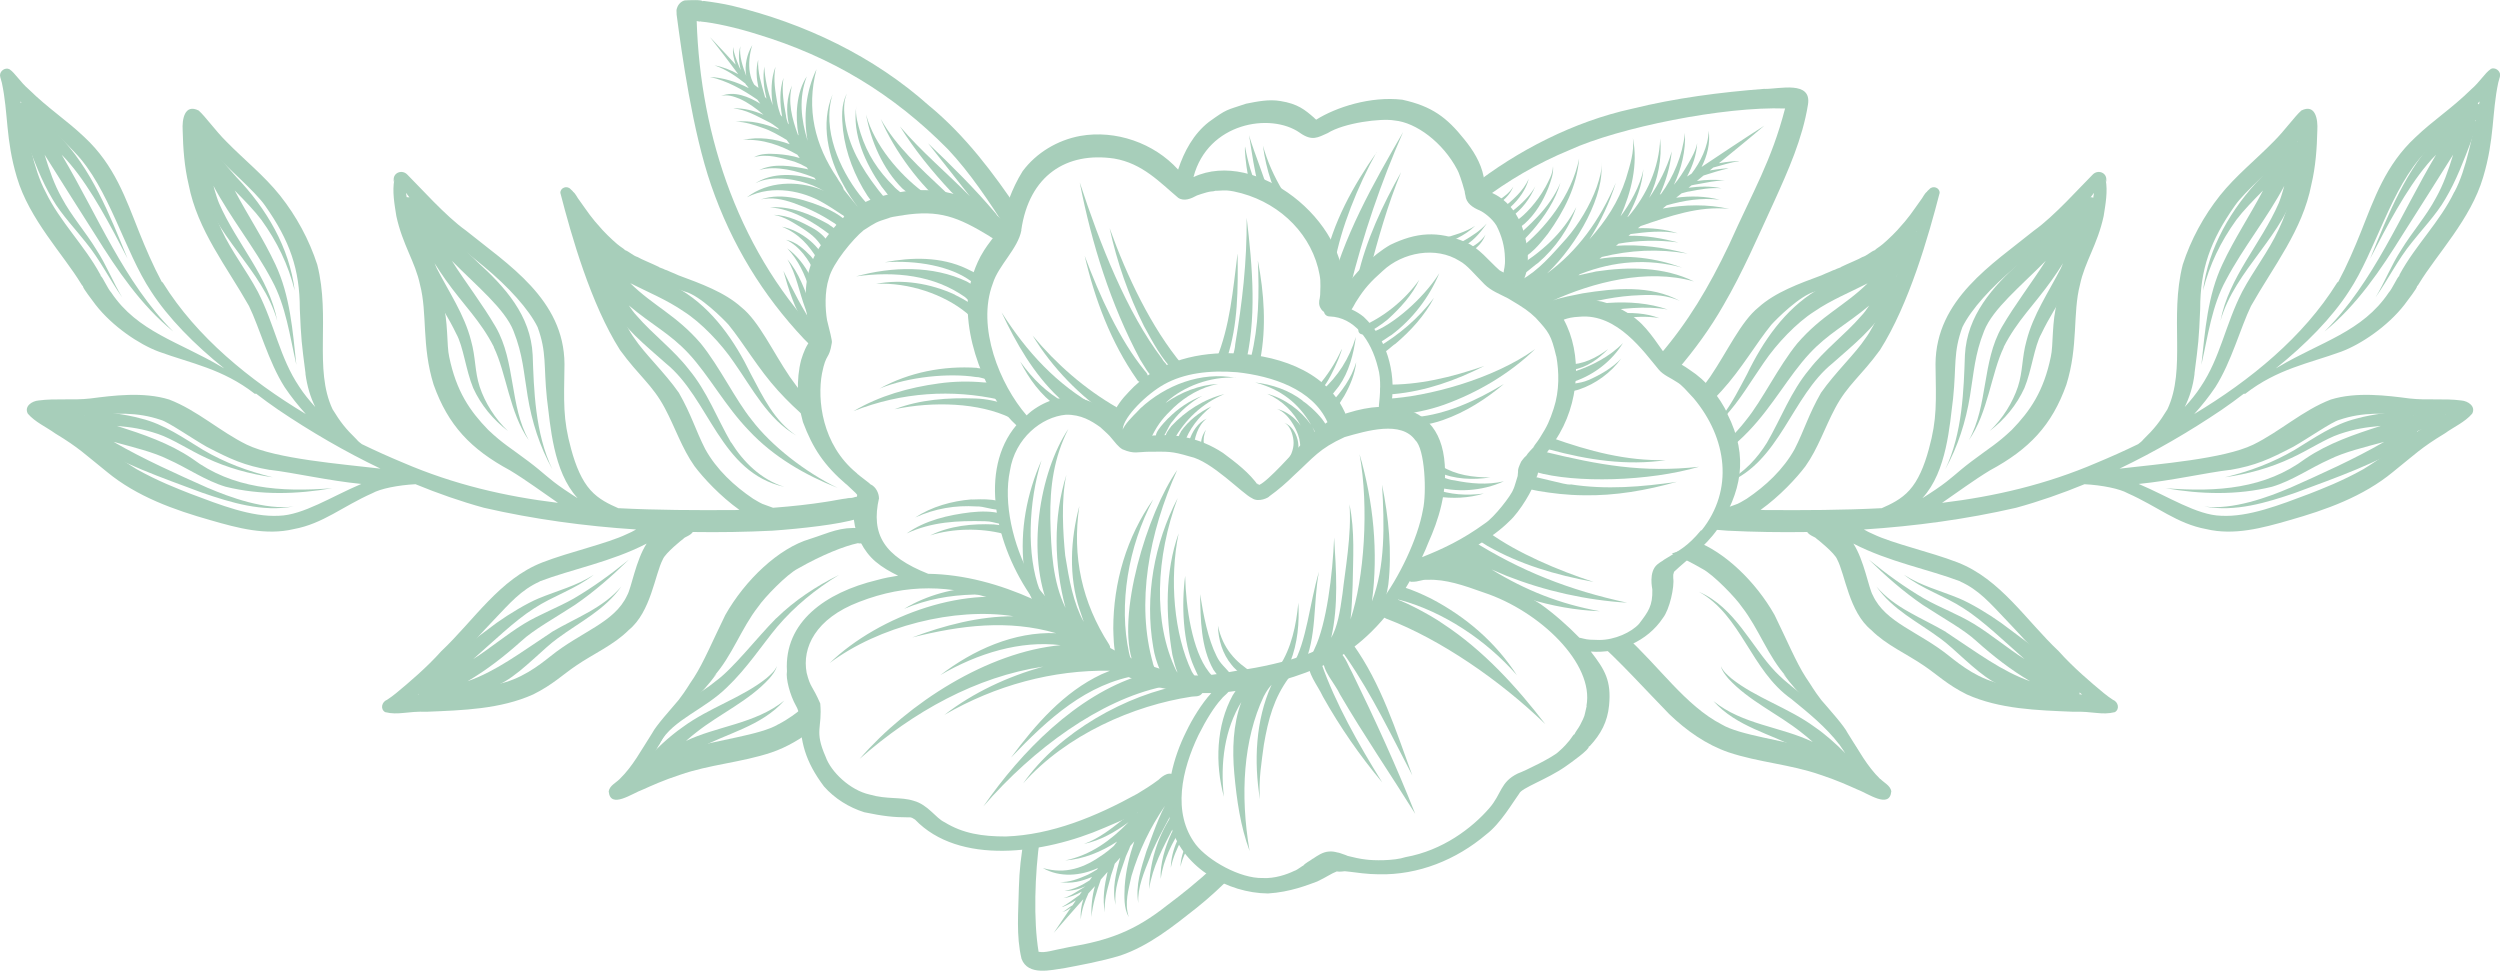 <?xml version="1.0" encoding="UTF-8"?>
<svg id="Layer_2" data-name="Layer 2" xmlns="http://www.w3.org/2000/svg" viewBox="0 0 187.78 72.9">
  <defs>
    <style>
      .cls-1 {
        fill: #A7CEBA;
        stroke-width: 0px;
      }
    </style>
  </defs>
  <g id="OBJECTS">
    <g>
      <g>
        <g>
          <path class="cls-1" d="M129.77,31.09c-.63-1.32-1.61-2.5-2.84-3.3-.94-.69-1.59-.76-1.74-1.02-.39-.49-1.33-2.04-2.23-2.75-.44-.41-1.58-1.1-2.65-1.37-.83-.17-1.7-.07-2.12-.05-.79.09-.49-.02-1.16.12-.15.05-.28.09-.4.14-.31-.34-.66-.64-1.05-.89-.3-.25-.77-.53-1.25-.79.09-.09.17-.2.2-.35,0,.02,0,.02-.02.03.02-.05.04-.11.07-.19.1-.3.14-.61.17-.92.05-.84-.1-1.69-.35-2.49-.29-1.02-1.1-2.19-2.23-2.72-.2-.11-.42-.17-.64-.23,0-.22-.02-.54-.09-1.04-.21-1.06-.79-1.99-1.46-2.81-1.31-1.64-2.42-2.48-4.65-2.97-2.38-.28-4.97.56-6.47,1.5-.04-.04-.1-.08-.15-.13.04.03.06.04.01,0-.71-.62-1.24-1.06-2.54-1.27-.86-.15-1.74.03-2.59.2-1.51.51-1.39.36-2.79,1.37-1.15.9-1.86,2.21-2.31,3.58-1.81-2-4.69-3-7.35-2.53-1.7.31-3.3,1.26-4.33,2.65-.87,1.39-1.24,2.74-1.55,3.64-.1-.09-.15-.13-.08-.05-.98-1.01-2.93-1.91-4.8-2.12-1.59-.17-3.25.09-4.76.59-1.73.59-2.93,1.97-3.92,3.44-.94,1.28-1.27,2.89-1.17,4.46.02,1.02.39,2.08.39,2.7-.09.12-.14.18,0,0h0c-.37.42-.57.96-.74,1.5-.4,1.53-.29,3.17.13,4.68.74,1.97,1.58,3.25,3.3,4.72-.29-.3.54.51.65.6.04.05.08.09.12.14,0,.02,0,.03,0,.04,0,.02,0,.02-.01.04,0,0,0-.02.02-.03,0,0,0,0,0,0-.25.57-.32,1.23-.25,1.85.14,1.18.71,2.34,1.62,3.12.52.44,1.1.77,1.7,1.06-.53.08-1.06.18-1.59.33-3.86.93-6.99,3.15-6.76,6.85-.1.55.23,1.8.67,2.58.04.07.07.14.11.21,0,.02,0,.03.02.06.1.29.03.09.18.52.04,1.91.36,3.36,1.8,5.28.8.91,1.88,1.58,3.03,1.94,1.43.3,2.24.38,3.19.38.1,0,.19,0,.26,0,.05.01.09.02.14.04.08.04.15.08.22.13,3.29,3.43,9.62,2.62,14.24.61,1.67-.7,3.38-1.43,4.79-2.59-.05.89.01,1.78.25,2.65.94,2.97,4.2,4.85,7.23,4.88,1.67-.1,3.02-.65,3.7-.9.74-.35,1.03-.59,1.48-.76.04.03.31.03.57-.01.01,0,.01,0,.03,0,.12.02.24.03.37.04.4.05,1.35.19,2.17.19,2.97.07,5.83-1.09,8.08-3,1.08-.82,1.99-2.41,2.47-3.06.17-.43,2.1-1.07,3.48-2.04.42-.29,1.83-1.3,1.74-1.49.03-.02.06-.02.08-.04.83-.89,1.33-1.82,1.45-3.05.18-1.86-.31-2.68-1.37-4.05,2.08.16,4.25-.76,5.42-2.53.5-.64.87-2.34.77-2.99,0-.1,0-.13,0-.15,0,0,0,0,0,.01,0-.05,0-.08,0-.11.02-.07.04-.15.06-.22,0,0,.01-.01.02-.02,1-.95,2.31-1.83,3.28-3.23,1.69-2.69,2.38-5.3.7-8.62ZM116.9,26.77c.2,1.13.25,2.55-.2,3.92-.3.9-.46,1.29-1.04,2.2-.1.2-.77,1-.34.56-.18.19-.61.63-.67.77-.12.1-.22.21-.31.34-.03.04-.06.07-.08.11-.13.29-.31.61-.21.94-.03-.29-.03-.1-.05.08,0,.02,0,.03,0,.05-.02.02-.24.87-.34,1.03-.14.43-1.43,2.1-2.12,2.54-1.71,1.24-3.19,1.93-4.73,2.54.17-.36.34-.72.48-1.1.72-1.61,1.5-3.84,1.18-6.35-.34-2.62-1.98-3.71-4-3.85.05-.1.08-.21.06-.35.32-2.28-.4-4.81-2.1-6.4-.28-.23-.58-.41-.91-.56.16-.22.26-.48.42-.7.53-.84.99-1.37,1.93-2.2,1.49-1.39,3.98-1.86,5.76-.74.57.3,1.11.99,1.87,1.75.5.5,1.16.74,1.77,1.06,1.27.75,1.55.96,2.08,1.46,1,1.09,1.16,1.29,1.54,2.89ZM94.54,36.51c-.68-.99-1.71-1.77-2.68-2.49-.88-.58-1.86-.99-2.89-1.19-1.15-.24-2.33-.14-3.48-.01-.28,0-.39.07-.65,0-.13-.07-.3-.31-.51-.58.07-.95,1.83-2.66,3.11-3.37,1.49-.83,3.36-1.08,5.49-.91,2.6.29,5.66,1.25,6.78,3.75-.55.34-1.16.82-1.84,1.53-.68.69-2.61,2.89-3.28,3.18,0,0,0,0-.01,0-.04-.02-.08-.05-.11-.07,0,0,0,0,0,0-.14-.14.05.14.08.19ZM84.34,33.76c.86.36,1.08.18,1.99.17,1.43,0,1.62-.06,3.04.36,1.64.33,3.97,2.82,4.67,3.13.5.35,1.28-.06,1.3-.14.66-.47,1.28-1.01,1.86-1.58,1.48-1.35,1.87-1.99,3.8-2.87,1.68-.48,4.26-1.25,5.31.24.72.65.86,3.94.57,5.22-.38,2.18-1.82,5.16-3.23,6.99-1.02,1.31-2.57,2.5-4.74,3.54-1.23.64-3.81,1.22-5.16,1.43-2.16.29-3.21.78-5.64.27-4.05-1.08-8.03-3.25-10.69-7.15-1.33-2.43-2.07-5.58-1.56-8.02.38-2.43,2.37-4.04,4.21-4.2,1.13-.02,1.91.46,2.58.94.06.06.59.53.7.66.45.52.62.8.98,1.01ZM97.64,9.98c.93.65,1.35.34,2.08.02,1.24-.78,4.03-1.13,5.03-.95,1.61.15,3.63,1.64,4.71,3.7.1.16.35.86.55,1.61,0,.02,0,.02.01.03,0,.02,0,.02,0,.04.01.09.03.18.05.25.05.58.56.92,1.08,1.13.31.14.92.59,1.25,1.13.4.78.62,1.56.64,2.45.03.67-.09.83-.1,1.08-.15-.07-.26-.14-.31-.17-.83-.73-1.52-1.68-2.56-2.12-2.09-.87-3.71-.72-5.64.21-1.3.74-2.75,2.18-3.54,3.42.38-5.21-6.58-10.69-11.24-8.51,0,0,0-.01,0-.02,1.07-4.06,5.77-4.85,7.98-3.31ZM76.71,17.28c.59-4.09,3.38-5.9,6.98-5.37,2.13.36,3.45,1.81,4.81,2.95.44.29.97.06,1.39-.17-.18.06.71-.27,1.09-.31.01,0,.02,0,.03,0,.19,0,.29-.08.38-.05.78-.05.82-.03,1.29.05,3.12.64,5.57,2.87,6.32,5.73.2.84.2.97.16,2.04,0,.03-.01.09-.03.24-.07.26-.08.54.07.77.06.11.15.21.25.27.04.19.19.34.44.34,1.79.06,3.09,1.71,3.61,3.84.27.87.15,2.12.07,2.88,0,.03.02.05.03.07-.76.04-1.55.2-2.32.44-.07.02-.15.05-.23.07-.02-.06-.04-.12-.07-.17-1.5-3.2-5.35-4.32-8.64-4.37-2.78-.04-5.6.78-7.53,2.88-.52.53-1.01,1.16-1.27,1.87-1.41-1.44-3.72-2.14-6.05-.41-.14.1-.25.22-.38.33-2-2.31-3.78-6.62-2.54-9.9.42-1.37,1.89-2.61,2.15-4.01ZM66.02,37.41c0-.3-.19-.84-.65-1.04-.05-.08-.36-.28-.61-.49-.19-.13-.35-.32-.57-.4.12.06.34.22.15.05-2.61-2.14-2.96-5.51-2.6-7.47.32-1.62.53-.99.74-2.31.05-.12-.19-1.02-.36-1.71-.13-.78-.2-2.1.14-3.14.29-1.14,1.83-2.97,2.6-3.6.94-.6.94-.62,1.87-.91.24-.14,1.62-.27,1.06-.22,2.78-.43,4.14.12,6.57,1.59-.02,0-.04-.02-.05-.02.02.01.03.02.05.03.07.05.14.09.21.12-.26.36-.54.68-.92,1.37-.56,1.06-.89,2.24-.97,3.44-.04,2.11.53,4.2,1.43,6.09.59,1.13,1.28,2.3,2.23,3.15-2.81,3.34-1.64,9,1.26,13.07-2.49-1.12-5.18-1.87-7.88-1.91-3.29-1.31-4.33-2.93-3.69-5.7ZM87.99,58.13c-.48-.14-1.05.55-1.01.47-.49.37-1.02.7-1.55,1.02-3.12,1.72-6.44,3.09-9.88,3.21-1.77,0-3.22-.22-4.6-1.07-.67-.31-1.23-1.31-2.32-1.61-.97-.31-2.01-.09-3.31-.47-1.46-.32-2.91-1.7-3.31-2.85-.87-1.98-.23-2.12-.4-3.99-.61-1.4-.73-1.15-1.02-2.3-.36-1.89.66-4.08,3.94-5.33,3.61-1.4,6.84-1.28,10.45-.1,1.58.47,2.63,1.17,4.27,1.89.14.14.28.28.42.41,3.04,3.01,7.11,4.77,11.31,4.65-.73.8-1.43,1.95-1.88,2.89-.5,1-.89,2.08-1.12,3.19ZM119.18,53.02c-.21.88-.09.64-.5,1.45-.12.23-.32.46-.43.7-.04-.05-.16.19-.39.48,0,0,0,.01-.02.02-.33.41-.67.71-.77.79-.39.4-2.51,1.44-3.07,1.64-1.33.65-1.2,1.54-2.15,2.62-1.28,1.47-3.48,3.16-6.28,3.66-.86.29-2.44.26-2.98.18-.46-.05-.91-.16-1.36-.27-.19-.09-.42-.15-.6-.22-.1-.03-.16-.04-.18-.04-.21-.06-.42-.09-.63-.07-.46.03-.85.3-1.22.55.01,0,.02-.02.03-.03-.25.2-.57.32-.77.57.08-.12-.4.3-.66.37-.54.26-1.45.58-2.36.53-1.7.04-4.08-1.31-5.02-2.51-1.81-2.39-1.04-5.64.2-8.23.58-1.16,1.2-2.14,1.69-2.67.16-.22.39-.37.56-.57,1.9-.22,3.06-.55,4.92-1.14,2.43-.8,4.06-1.66,5.8-3.36,1.05-1.03,2.05-2.33,2.9-3.82.03.01.05.04.08.05.71.01.71-.18,1.28-.15,1.33-.05,2.65.4,4.21.96,4.2,1.39,8.3,5.34,7.7,8.51ZM127.77,39.83c-1.03,1.23-1.57,1.47-2.78,2.21-.03.02-.06.05-.09.07-.15.08-.29.19-.42.29-.67.57-.37,1.82-.37,1.88.03,1.23-.3,1.66-1,2.58-.57.63-1.81,1.21-2.99,1.21-.61-.02-.8,0-1.22-.11-.09-.02-.18-.05-.27-.06-.83-.86-1.93-1.83-2.91-2.52-2.48-1.6-4.58-2.51-7.44-2.99,1.72-.82,3.81-1.95,5.09-3.24.79-.7,1.87-2.54,1.88-2.97.15-.37.3-.43.3-1.06,0,.02.02,0,.03-.1.01-.03.03-.11.04-.2.01-.02.02-.03.04-.07.44-.67.64-.87,1.14-1.64,1.89-2.79,2.05-6.56.66-9.1.33-.12.62-.19,1.19-.22,2.83-.26,4.83,2.65,5.94,3.97.36.43.9.62,1.35.93.42.24.71.63,1.28,1.23,2.51,3,3.02,6.88.59,9.92Z"/>
          <g>
            <g>
              <path class="cls-1" d="M187.07,5.2c-.42.28-.81.96-1.44,1.5-1.52,1.49-2.84,2.31-4.2,3.61-2.25,2.09-3.1,4.61-4.1,7.12-.48,1.2-1.05,2.53-1.7,3.74-.04.03-.08.04-.1.09-2.51,4.04-6.49,7.3-10.72,9.84.58-.64,1.12-1.32,1.59-2.02,1.21-1.9,1.89-4.48,2.68-6.1,1.67-2.96,3.87-5.69,4.53-9.11.32-1.34.42-2.72.45-4.09.05-.79-.13-2.01-1.2-1.48-.51.45-1.26,1.52-2.09,2.34-1.33,1.36-2.83,2.55-4.02,4.04-1.23,1.55-2.19,3.32-2.8,5.2-1.01,3.97.27,7.84-1.15,10.86-.59.96-.95,1.43-1.81,2.27-.1.13-.24.24-.39.35-1.05.51-2.08.97-3.09,1.39-3.83,1.65-7.69,2.54-11.64,3.02,1.2-.82,2.36-1.69,3.6-2.44,2.95-1.59,4.65-3.38,5.74-6.44.91-2.92.46-5.35,1.02-7.5.36-1.73,1.31-2.99,1.78-5.16.14-.89.32-1.86.15-2.74.02.03.05.23.05.18,0-.06,0-.11,0-.17.02-.55-.64-.78-1.02-.39-.93.92-2.89,3.13-4.4,4.2-3.15,2.55-7.38,5.17-7.41,10.03.04,2.88.13,4.11-.5,6.39-.35,1.3-.81,2.37-1.45,3.08-.62.7-1.43,1.07-2.09,1.36-2.88.15-5.8.16-8.79.14-.1,0-.2,0-.31-.01,1.44-1.03,2.71-2.4,3.37-3.28.95-1.34,1.46-2.92,2.23-4.36.94-1.77,1.93-2.39,3.37-4.37,2.19-3.45,3.65-8.58,4.48-11.8.01-.4-.51-.58-.77-.28-.16.14-.19.18-.17.18-.22.16-.32.46-.5.67-.67.93-.81,1.21-1.74,2.23-.44.48-1.13,1.1-1.29,1.2-.24.17-.38.26-.37.29-.33.11-.62.43-.97.53-.23.15-1.06.48-1.57.73-.05.07-.28.1-.49.22-.04,0-.16.05-.42.17-.1.03-.49.21-.58.25-1.67.62-3.48,1.27-4.74,2.41-1.31,1.05-2.34,3.32-3.63,5.22-.35.49-.65.9-1,1.32.15.09.28.2.4.33.16.15.28.33.38.51.38-.36.74-.73,1.09-1.12,1.48-1.62,2.61-3.59,3.73-4.96.36-.4,2.14-2.2,3.28-2.49.76-.28.97-.31,1.83-.54.03-.02.01-.04-.03-.05.89-.1,1.75-.57,2.56-.94.3-.21.73-.38.92-.7.11.1,1.09-.97,1.37-1.21.32-.35.64-.72.96-1.1-.58,1.39-1.22,2.72-1.96,4.37-.22.48-1.14,2.73-1.86,3.68-.75,1.14-2.27,2.56-3.34,4.09-.94,1.64-1.26,2.82-1.98,4.23-.85,1.54-2.19,2.78-3.6,3.73-.83.49-.51.31-1.47.67,0,0-.02.01-.03.01-.24-.02-.46-.04-.69-.06-.07.17-.15.35-.23.53-.17.37-.35.72-.59,1.04-.02.02-.04.05-.06.07.57.06,1.12.1,1.62.14,1.99.1,3.99.13,5.99.1.21.3.61.36.71.51.02,0,1.36,1.07,1.54,1.54.6,1.13.89,3.95,2.56,5.31,1.14,1.14,2.65,1.78,3.96,2.68,1.01.68,1.75,1.43,3.22,2.16,2.47,1.11,5.3,1.19,7.97,1.3,1.53-.05,2.14.28,3.15.03.39-.23.25-.78-.15-.93-.23-.15-.45-.31-.68-.5-.98-.81-2.29-1.92-3.39-3.15-2.44-2.3-4.37-5.42-7.6-6.67-2.04-.79-4.86-1.41-6.33-2.12-.24-.1-.48-.22-.7-.35,3.85-.25,7.69-.77,11.43-1.63,1.75-.48,3.46-1.08,5.14-1.77,1.33.07,2.65.34,3.25.68,2.22.98,3.7,2.29,5.89,2.69,2.09.5,4.22-.08,6.23-.66,2.76-.78,5.56-1.78,7.8-3.63,1.7-1.36,2.07-1.79,3.9-2.9.68-.49,1.5-.84,2.05-1.48.29-.55-.31-.95-.81-.99-1.29-.17-2.6,0-3.89-.15-1.69-.22-3.99-.52-5.92.08-2.11.81-3.81,2.4-5.83,3.39-2.22,1.07-7.07,1.45-10.04,1.8,2.67-1.28,5.25-2.78,7.69-4.43.56-.38,1.11-.79,1.65-1.2.03,0,.05.01.1.01,2.43-1.89,4.79-2.28,7.22-3.17,1.48-.55,3.48-1.9,4.74-3.52.23-.32.99-1.28.94-1.38.06-.06.11-.12.15-.2,1.34-2.21,3.89-4.84,4.82-7.99.87-2.89.65-4.85,1.14-7.12.04-.19.12-.36.14-.55.01-.35-.4-.63-.71-.47ZM147.24,43.68c1.4.63,2.23,1.61,3.45,2.89,1.84,1.92,3.57,4.01,5.71,5.6-1.93-.26-3.35-.18-5.88-.76-1.85-.33-3.27-1.47-4.08-2.11-2.31-1.87-4.82-2.52-5.77-4.59-.31-.53-.65-2.63-1.46-3.88,2.67,1.38,5.65,1.93,8.04,2.84ZM144.41,37.4c1.83-2,2.03-5.47,2.29-7.47.26-2.51,0-3.44.7-5.36.65-1.33,2.18-3.02,4.04-4.56,1.91-1.58,3.92-3.1,5.49-5.05.15-.19.26-.34.35-.47,0,.01,0,.01,0,.03-.09.64-.43,2.59-.77,3.27-.77,1.84-1.51,2.92-1.98,4.88-.43,1.44-.29,3.29-.49,4.13-.53,2.58-1.55,4.07-2.93,5.49-1.12,1.06-1.64,1.32-3.03,2.37-1.22.92-1.41,1.24-2.66,2.09-.44.3-.73.48-1.01.66ZM167.5,35.3c1.92-.33,2.95-.8,4.77-1.75,1.09-.62,2.89-1.87,3.43-2.01,1.83-.62,3.35-.49,5.56-.36.73.02,1.67-.03,2.46-.04-.83.47-1.86,1.05-2.55,1.55-1.21.86-2.38,1.78-3.65,2.55-1.58.89-3.09,1.47-4.03,1.84-2.28.86-4.6,1.77-6.66,1.66-1.83-.05-3.96-1.45-6.19-2.39,2.45-.24,5.03-.84,6.88-1.06ZM164.83,28.06c.3-2.32.33-2.52.43-4.85,0-2.97.75-5.13,2.62-7.78.72-1.04,2.91-2.91,4.21-4.28.15-.15.32-.33.49-.52,0,.19,0,.38,0,.57,0,1.95-.61,4.35-1.43,6.05-.76,1.64-1.89,3.07-2.74,4.67-1.28,2.51-1.63,4.93-3.11,7.13-.33.51-.74,1.02-1.2,1.52.36-.73.62-1.54.74-2.51ZM184.35,14.41c-1.08,2.25-2.92,4.01-4.1,6.19-.03.05-.03.1-.05.15-.1,0-.51.94-.78,1.23-1.97,2.94-5.09,3.69-8.25,5.56-.04.02-.13.07-.23.13,2.24-1.79,4.22-3.81,5.49-5.78,2-3.01,3.16-7.79,5.73-10.44,1.14-1.24,2.81-2.58,4.09-3.83-.53,2.47-.99,5.12-1.89,6.79Z"/>
              <path class="cls-1" d="M141.23,58.52c-1.01-.99-1.58-2.11-2.45-3.46-.27-.55-1.39-1.79-1.98-2.48-.64-.84-.67-.99-1.16-1.7-.73-1.13-1.4-2.75-2.35-4.69-1.4-2.48-3.72-4.72-5.94-5.55,0,0,0,0,0,0-.48.47-.99.7-1.61.88-.06.02-.12.03-.17.05.7.3,1.47.68,2.28,1.15.83.42,2.54,2.2,2.98,2.86,1.28,1.64,1.96,3.72,3.35,5.25-.07-.07-.3-.31-.19-.17,1.02,1.45,2.42,2.58,3.22,3.56.73,1.01,1.26,2.21,2.04,3.35-.97-.52-1.98-.99-3.05-1.29-2.19-.68-5.52-1.05-6.87-1.86-2.74-1.41-4.69-4.36-7.33-6.74-.43.26-.93.42-1.47.43-.22,0-.45-.02-.68-.04,1.71,1.48,3.83,3.83,5.53,5.57,1.28,1.23,2.77,2.29,4.46,2.87,2.24.75,4.63.9,6.87,1.68,1.21.39,2.19.84,2.75,1.09.85.31,2.48,1.52,2.6.15-.08-.43-.54-.63-.82-.92Z"/>
            </g>
            <g>
              <path class="cls-1" d="M.71,5.2c.42.28.81.96,1.44,1.5,1.52,1.49,2.84,2.31,4.2,3.61,2.25,2.09,3.1,4.61,4.1,7.12.48,1.2,1.05,2.53,1.7,3.74.04.03.08.04.1.09,2.51,4.04,6.49,7.3,10.72,9.84-.58-.64-1.12-1.32-1.59-2.02-1.21-1.9-1.89-4.48-2.68-6.1-1.67-2.96-3.87-5.69-4.53-9.11-.32-1.34-.42-2.72-.45-4.09-.05-.79.13-2.01,1.2-1.48.51.45,1.26,1.52,2.09,2.34,1.33,1.36,2.83,2.55,4.02,4.04,1.23,1.55,2.19,3.32,2.8,5.2,1.01,3.97-.27,7.84,1.15,10.86.59.96.95,1.43,1.81,2.27.1.13.24.24.39.35,1.05.51,2.08.97,3.09,1.39,3.83,1.65,7.69,2.54,11.64,3.02-1.2-.82-2.36-1.69-3.6-2.44-2.95-1.59-4.65-3.38-5.74-6.44-.91-2.92-.46-5.35-1.02-7.5-.36-1.73-1.31-2.99-1.78-5.16-.14-.89-.32-1.86-.15-2.74-.02.03-.05.23-.05.18,0-.06,0-.11,0-.17-.02-.55.64-.78,1.02-.39.93.92,2.89,3.13,4.4,4.2,3.15,2.55,7.38,5.17,7.41,10.03-.04,2.88-.13,4.11.5,6.39.35,1.3.81,2.37,1.45,3.08.62.7,1.43,1.07,2.09,1.36,2.88.15,5.8.16,8.79.14.1,0,.2,0,.31-.01-1.44-1.03-2.71-2.4-3.37-3.28-.95-1.34-1.46-2.92-2.23-4.36-.94-1.77-1.93-2.39-3.37-4.37-2.19-3.45-3.65-8.58-4.48-11.8-.01-.4.51-.58.77-.28.16.14.19.18.17.18.22.16.32.46.5.67.67.93.81,1.21,1.74,2.23.44.48,1.13,1.1,1.29,1.2.24.17.38.26.37.29.33.11.62.43.97.53.23.15,1.06.48,1.57.73.05.07.28.1.49.22.04,0,.16.05.42.17.1.03.49.21.58.25,1.67.62,3.48,1.27,4.74,2.41,1.31,1.05,2.34,3.32,3.63,5.22.69.98,1.23,1.64,2.22,2.69.15.18.15.04.23.43-.17.81-.83.37-1.12.05-.78-.66-1.52-1.37-2.21-2.13-1.48-1.62-2.61-3.59-3.73-4.96-.36-.4-2.14-2.2-3.28-2.49-.76-.28-.97-.31-1.83-.54-.03-.02-.01-.04.03-.05-.89-.1-1.75-.57-2.56-.94-.3-.21-.73-.38-.92-.7-.11.1-1.09-.97-1.37-1.21-.32-.35-.64-.72-.96-1.1.58,1.39,1.22,2.72,1.96,4.37.22.48,1.14,2.73,1.86,3.68.75,1.14,2.27,2.56,3.34,4.09.94,1.64,1.26,2.82,1.98,4.23.85,1.54,2.19,2.78,3.6,3.73.83.49.51.31,1.47.67,0,0,.02.01.03.01,1.47-.11,2.86-.27,3.93-.44.58-.08,1.15-.22,1.74-.28-.07.01-.15.02-.22.03.14-.04.71-.09.22-.03.65-.03.34-.22,1.03.02.68.39.4,1.44-.37,1.52-1.32.43-4.27.75-6.37.9-1.99.1-3.99.13-5.99.1-.21.3-.61.36-.71.51-.02,0-1.36,1.07-1.54,1.54-.6,1.13-.89,3.95-2.56,5.31-1.14,1.14-2.65,1.78-3.96,2.68-1.01.68-1.75,1.43-3.22,2.16-2.47,1.11-5.3,1.19-7.97,1.3-1.53-.05-2.14.28-3.15.03-.39-.23-.25-.78.15-.93.23-.15.45-.31.68-.5.98-.81,2.29-1.92,3.39-3.15,2.44-2.3,4.37-5.42,7.6-6.67,2.04-.79,4.86-1.41,6.33-2.12.24-.1.48-.22.7-.35-3.85-.25-7.69-.77-11.43-1.63-1.75-.48-3.46-1.08-5.14-1.77-1.33.07-2.65.34-3.25.68-2.22.98-3.7,2.29-5.89,2.69-2.09.5-4.22-.08-6.23-.66-2.76-.78-5.56-1.78-7.8-3.63-1.7-1.36-2.07-1.79-3.9-2.9-.68-.49-1.5-.84-2.05-1.48-.29-.55.31-.95.81-.99,1.29-.17,2.6,0,3.89-.15,1.69-.22,3.99-.52,5.92.08,2.11.81,3.81,2.4,5.83,3.39,2.22,1.07,7.07,1.45,10.04,1.8-2.67-1.28-5.25-2.78-7.69-4.43-.56-.38-1.11-.79-1.65-1.2-.03,0-.05.01-.1.01-2.43-1.89-4.79-2.28-7.22-3.17-1.48-.55-3.48-1.9-4.74-3.52-.23-.32-.99-1.28-.94-1.38-.06-.06-.11-.12-.15-.2-1.34-2.21-3.89-4.84-4.82-7.99C.41,10.46.63,8.5.14,6.22c-.04-.19-.12-.36-.14-.55-.01-.35.4-.63.71-.47ZM40.54,43.68c-1.4.63-2.23,1.61-3.45,2.89-1.84,1.92-3.57,4.01-5.71,5.6,1.93-.26,3.35-.18,5.88-.76,1.85-.33,3.27-1.47,4.08-2.11,2.31-1.87,4.82-2.52,5.77-4.59.31-.53.65-2.63,1.46-3.88-2.67,1.38-5.65,1.93-8.04,2.84ZM43.37,37.4c-1.83-2-2.03-5.47-2.29-7.47-.26-2.51,0-3.44-.7-5.36-.65-1.33-2.18-3.02-4.04-4.56-1.91-1.58-3.92-3.1-5.49-5.05-.15-.19-.25-.34-.35-.47,0,.01,0,.01,0,.03.09.64.43,2.59.77,3.27.77,1.84,1.51,2.92,1.98,4.88.43,1.44.29,3.29.49,4.13.53,2.58,1.55,4.07,2.93,5.49,1.12,1.06,1.64,1.32,3.03,2.37,1.22.92,1.42,1.24,2.66,2.09.44.3.73.48,1.01.66ZM20.28,35.3c-1.92-.33-2.95-.8-4.77-1.75-1.09-.62-2.89-1.87-3.43-2.01-1.83-.62-3.35-.49-5.56-.36-.73.02-1.67-.03-2.46-.04.83.47,1.86,1.05,2.55,1.55,1.21.86,2.38,1.78,3.65,2.55,1.58.89,3.09,1.47,4.03,1.84,2.28.86,4.6,1.77,6.66,1.66,1.83-.05,3.96-1.45,6.19-2.39-2.45-.24-5.03-.84-6.88-1.06ZM22.95,28.06c-.3-2.32-.33-2.52-.43-4.85,0-2.97-.75-5.13-2.62-7.78-.72-1.04-2.91-2.91-4.21-4.28-.15-.15-.32-.33-.49-.52,0,.19,0,.38,0,.57,0,1.95.61,4.35,1.43,6.05.76,1.64,1.89,3.07,2.74,4.67,1.28,2.51,1.63,4.93,3.11,7.13.33.51.74,1.02,1.2,1.52-.36-.73-.61-1.54-.74-2.51ZM7.53,20.6s.03.1.05.15c.1,0,.51.94.78,1.23,1.97,2.94,5.09,3.69,8.25,5.56.04.02.13.07.23.13-2.24-1.79-4.22-3.81-5.49-5.78-2-3.01-3.16-7.79-5.73-10.44-1.14-1.24-2.81-2.58-4.09-3.83.53,2.47.99,5.12,1.89,6.79,1.08,2.25,2.92,4.01,4.1,6.19Z"/>
              <path class="cls-1" d="M60.61,53.38c-.04-.14-.05-.28-.07-.42-.66.57-1.34,1.07-2.09,1.45-1.35.81-4.68,1.17-6.87,1.86-1.07.3-2.07.77-3.05,1.29.78-1.14,1.3-2.34,2.04-3.35.8-.98,2.19-2.12,3.22-3.56.11-.14-.13.1-.19.17,1.39-1.54,2.07-3.62,3.35-5.25.44-.66,2.15-2.44,2.98-2.86,1.84-1.05,3.51-1.7,4.5-1.91.79.19,1.01-1,.21-1.13-1.58-.1-2.27.32-3.8.81-2.35.69-4.87,3.08-6.36,5.71-.95,1.94-1.63,3.57-2.35,4.69-.49.71-.52.86-1.16,1.7-.59.7-1.7,1.93-1.98,2.48-.87,1.35-1.44,2.47-2.45,3.46-.28.28-.75.49-.82.92.12,1.36,1.75.15,2.6-.15.56-.25,1.54-.7,2.75-1.09,2.23-.78,4.63-.93,6.87-1.68,1.18-.4,2.26-1.05,3.24-1.82-.25-.41-.44-.86-.56-1.3Z"/>
            </g>
          </g>
        </g>
        <g>
          <path class="cls-1" d="M69.83,7.98c-4.19-3.76-9.4-6.23-14.85-7.55-.7-.16-1.41-.27-2.12-.36-.03,0-.07.01-.11.02,0-.12-.98-.08-1.32-.06-.28.07-.5.31-.58.58-.05.1-.04.27-.03.38,0-.01,0-.02,0-.03,0,.04,0,.08,0,.12.39,2.96,1.2,8.79,2.59,12.82,1.55,4.49,3.9,8.29,6.98,11.56.34.34.68.68,1.03,1.01.15-.29.36-.54.61-.75-6.47-6.52-9.43-15.46-9.7-24.14.19.05.26.05.26.02.02,0,.03.01.05.02.97.08,2.73.47,4.23.95,5.56,1.68,10.2,4.46,14.34,8.65,1.66,1.77,3.07,3.89,4.51,6.14.12-.56.41-1.08.84-1.47-1.93-2.88-4.03-5.67-6.71-7.9Z"/>
          <path class="cls-1" d="M132.56,6.67c-3.36.26-6.7.69-9.98,1.5-4.34.95-8.62,3.14-12.05,5.84,0,0,.02.01.03.02.32.29.54.67.67,1.08,2-1.52,4.21-2.83,6.66-3.84,3.68-1.69,11.64-3.29,16.19-3.12-1.03,3.96-2.37,6.13-4.2,10.22-1.55,3.26-3.1,5.83-5.2,8.28.55.22,1.02.63,1.31,1.14,1.29-1.51,2.47-3.12,3.46-4.86,1.46-2.5,2.6-5.17,3.81-7.79,1.06-2.34,2.13-4.73,2.54-7.28.3-1.83-2.16-1.17-3.25-1.18Z"/>
          <path class="cls-1" d="M91.24,65.09s-.02-.02-.03-.03c-1.21,1.13-2.46,2.13-3.56,2.95-2.41,1.91-4.34,2.62-7.36,3.13-1.36.26-1.72.44-2.28.35-.39-2.36-.29-5.83.1-8.56-.41.05-.8.06-1.18,0-.23,1.25-.37,2.5-.4,3.74-.03,1.78-.22,3.61.2,5.35.49,1.3,2.21.84,3.27.69.93-.18,2.7-.49,4.16-.94,2.15-.73,3.96-2.19,5.72-3.58.93-.74,1.8-1.55,2.64-2.39-.48-.13-.94-.37-1.3-.7Z"/>
        </g>
      </g>
      <g>
        <g>
          <path class="cls-1" d="M130.67,12.12c-.09-.06-.94.02-1.56.14,1.14-.93,2.29-1.86,3.41-2.82-1.58,1.01-3.15,2.06-4.71,3.1.42-.83.67-1.8.53-2.72-.02,1.18-.64,2.39-1.28,3.22-.11.07-.22.15-.34.22.41-.78.71-1.63.76-2.51-.12.58-.39,1.05-.69,1.57-.37.62-.66,1.1-1.06,1.56.57-1.22.9-2.56.83-3.9-.18,1.69-.86,3.31-1.79,4.58-.03.02-.07.04-.1.07.45-1,.78-2.08.9-3.26-.36,1.26-.98,2.45-1.7,3.5.66-1.39.98-2.94.83-4.47-.07,2.23-1.04,4.28-2.37,5.84-.03.02-.07.05-.1.07.04-.07.08-.13.1-.17.57-1.06,1.02-2.23,1.11-3.44-.21,1.24-1.07,2.71-1.72,3.55.81-1.82,1.33-3.91.93-5.88.12,1.05-.22,2.03-.52,3.05-.56,1.74-1.52,3.2-2.75,4.56.86-1.34,1.54-2.83,1.99-4.25-1.22,2.84-2.86,5.11-5.16,6.8,2.31-2.19,4.39-5.97,4.05-8.36.1.65-.13,1.27-.33,1.89-.49,1.36-1.38,2.83-2.25,3.83-1.14,1.27-2.1,2.41-3.43,3.15-.21.15-.5.2-.68.39-.22.25,0,.66.32.65.2-.07.4-.17.61-.28-.02.19.14.39.35.39.01,0,.02-.01.03-.02-.05.38.3.75.68.75.06.02.13.04.2.04.21,0,.39-.12.57-.22-.06.04-.11.09-.14.14-.25,1.06,1.13.29,1.74.19,2.01-.5,3.5-.84,5.28-.9,1.06-.05,1.99,0,2.97.43-2.2-1.21-4.9-.95-7.29-.57-.69.14-1.65.31-2.24.54,2.96-1.34,7.04-2.44,10.59-1.43-2.25-1.11-4.92-1.12-7.36-.75-.43.09-.87.19-1.32.29.03-.03.07-.05.1-.08.02-.01.05-.02.07-.03,2.52-.97,5.01-1.17,7.62-.47-1.97-.72-4.14-1.01-6.21-.66l.18-.14c2.13-.52,4.22-.63,6.45-.25-1.74-.46-3.58-.72-5.39-.59.07-.05.13-.1.2-.16,1.44-.25,2.91-.29,4.49-.09-1.22-.31-2.49-.54-3.75-.5.05-.04.11-.09.16-.13,1.12-.15,2.36-.29,3.54-.06-.96-.31-1.98-.41-2.99-.38.07-.05.13-.11.2-.16,2.19-.75,4.38-1.53,6.66-1.29-1.63-.37-3.36-.33-5-.03.1-.08.2-.16.3-.24,1.33-.37,2.57-.58,3.98-.42-1.06-.27-2.18-.3-3.27-.15.14-.11.27-.22.41-.33.26-.07.49-.14.58-.14.82-.16,1.55-.3,2.42-.24-.81-.17-1.65-.15-2.48-.04.07-.06.15-.12.22-.18.18-.03.38-.09.47-.09.72-.13,1.33-.27,2.04-.28-.69-.07-1.4-.06-2.1.04.17-.14.33-.27.5-.41.63-.2,1.25-.4,1.89-.54-.09-.02-.75.05-1.43.16.09-.07.18-.15.27-.22.65-.16,1.29-.4,1.96-.47Z"/>
          <path class="cls-1" d="M114.04,18.76c-.14.12-.33.18-.45.31-.19.21,0,.58.28.57,1.11-.41,1.79-1.33,2.4-2.09,1.19-1.66,2.19-3.58,2.34-5.64-.54,2.76-2.6,5.37-4.57,6.85Z"/>
          <path class="cls-1" d="M116.05,14.1c-.57,1.03-1.49,2.06-2.19,2.51-.15.15-.58.25-.33.61.3.24.74-.25.99-.42.8-.72,1.37-1.67,1.77-2.67.19-.53.42-1.08.36-1.65-.02.6-.32,1.09-.59,1.61Z"/>
          <path class="cls-1" d="M112.89,15.62c0,.4.44.04.59-.09.61-.56,1.14-1.29,1.35-2.1-.42.93-1.22,1.61-1.94,2.19Z"/>
          <path class="cls-1" d="M113.88,20.11c-.29.12-.3.56.02.64.62-.05,1.13-.67,1.64-1.01,1.29-1.12,2.32-2.57,2.86-4.19-1.02,2-2.66,3.42-4.52,4.56Z"/>
          <path class="cls-1" d="M113.54,18.11c.07,1.03,1.34-.56,1.6-.83.89-1.05,1.69-2.23,2.07-3.56-.8,1.94-2.47,3.32-3.68,4.39Z"/>
          <path class="cls-1" d="M113.8,15.69c-.25.26-.78.39-.96.64-.02.42.45.14.63,0,.82-.56,1.47-1.42,1.85-2.34-.32.64-1.07,1.34-1.51,1.7Z"/>
          <path class="cls-1" d="M112.45,15.12c-.11.09-.28.13-.35.26-.03.1.09.19.18.14.57-.38,1.14-.85,1.39-1.51-.3.51-.75.8-1.22,1.11Z"/>
          <path class="cls-1" d="M120.82,22.75c-.36.07-.86-.04-1.13.24-.17.36.26.47.38.41,1.72-.19,3.48-.46,5.2-.15-1.41-.49-2.95-.6-4.44-.5Z"/>
          <path class="cls-1" d="M121.42,23.54c-.11.04-.14.2-.06.28.12.1.29.03.43.04.95-.03,1.92-.15,2.85.04-1.01-.4-2.15-.43-3.22-.36Z"/>
          <path class="cls-1" d="M87.97,59.84s0-.01.02-.03c.03-.04,0,0-.02.03,0,0,0,0,0,0,0,0,0,0,0,0,0,0,0,0,0,0,.02-.03.03-.06.05-.08.08-.1.17-.21.24-.31.21-.42-.24-.92-.68-.78-.31.1-.46.42-.68.65-.29.36-.57.73-.86,1.09-.17.11-.28.29-.43.43-.07.08-.14.16-.21.24-.02-.05-.04-.1-.08-.13-.34-.11-.72.49-1.03.65-.72.56-1.73,1.39-2.87,1.79,1.22-.25,2.34-.89,3.35-1.64-1.34,1.38-2.82,2.47-4.76,2.88,1.34-.09,2.71-.64,3.9-1.42-.08.11-.16.22-.24.32,0,.01-.02.02-.03.03-.38.34-.43.36-.78.62-1.43,1.02-2.82,1.51-4.53,1.02,1.27.73,2.83.6,4.14,0-.03.04-.05.07-.07.11-.29.17-.58.36-.89.48-.48.21-1.24.5-1.88.46.82.15,1.64-.05,2.4-.39-.06.09-.12.18-.18.26-.6.39-1.19.69-1.9.79.55.02,1.09-.11,1.58-.34-.17.1-.36.24-.43.27-.39.24-.78.51-1.23.62.49-.05.95-.25,1.39-.49-.06.08-.11.17-.17.25-.45.31-.87.66-1.35.92.09,0,.66-.26,1.07-.51-.08.12-.16.24-.25.37-.27.13-.49.39-.78.51.24-.06.46-.19.66-.34-.43.63-.87,1.26-1.29,1.9.7-.81,1.45-1.67,2.22-2.53-.16.49-.23,1.02-.19,1.53.05-.71.32-1.42.56-1.93,0,0,0-.01,0-.02.17-.19.33-.37.5-.56-.21.75-.29,1.55-.26,2.32.09-.96.38-1.9.7-2.8,0,0,0,0,0-.01.17-.19.34-.39.51-.58-.23,1-.4,2.03-.2,3.04-.07-.86.16-1.64.39-2.48.07-.39.26-.78.35-1.17.14-.15.27-.31.41-.46,0,0,0,0,0,0-.31,1.14-.64,2.37-.34,3.55-.14-1.16.3-2.27.68-3.38.08-.34.31-.7.42-1.05.1-.11.2-.23.3-.34-.37,1.09-.64,2.21-.72,3.36-.03.77-.09,1.64.31,2.33-.35-1.06-.02-2.06.2-3.1.57-1.91,1.36-3.56,2.51-5.26-.61,1.12-1.24,3.08-1.39,3.41-.39,1.25-.84,2.58-.61,3.9-.07-1.18.44-2.33.87-3.43.45-1.32,1.87-3.54,2.13-4.43-.14-.27-.31-.28-.5-.13Z"/>
          <g>
            <path class="cls-1" d="M88.09,61.26s-.1.06-.14.09c-1.04,1.58-1.61,3.54-1.64,5.43.27-1.72,1.03-3.08,1.83-4.63.09-.19.25-.36.3-.57.04-.19-.17-.37-.36-.31Z"/>
            <path class="cls-1" d="M87.95,61.35s0,0,0,0c-.04.05-.03.04,0,0Z"/>
          </g>
          <path class="cls-1" d="M88.62,61.69c-.24.13-.45.57-.64.91-.47,1.06-.85,2.24-.8,3.41.21-1.48.86-2.7,1.65-3.96.15-.15,0-.42-.21-.36Z"/>
          <path class="cls-1" d="M88.73,62.86c-.19-.08-.25.2-.32.32-.28.63-.45,1.31-.47,2,.18-.82.45-1.4.8-2.09.05-.07.07-.18-.02-.23Z"/>
          <path class="cls-1" d="M89.27,63.32c-.09-.02-.13.07-.16.13-.26.51-.43,1.08-.44,1.66.12-.6.37-1.1.66-1.64.03-.06,0-.13-.06-.15Z"/>
          <path class="cls-1" d="M65.64,15.92c-.08-.21-.29-.33-.42-.51-.28-.31-.58-.68-.68-.81-1.43-1.86-2.83-4.86-2-7.52-.93,2.2-.34,4.79.81,6.8.33.63.73,1.22,1.17,1.78-.38-.48-.77-.95-1.15-1.43-.08-.32-.35-.58-.49-.87-1.67-2.45-2.34-5.17-1.55-8.16-.8,1.65-1,3.57-.67,5.38-.49-1.62-.68-3.21-.06-4.84-.79,1.21-.89,2.98-.62,4.43-.02-.02-.03-.03-.05-.05-.44-1.22-.77-2.44-.44-3.7-.41.9-.45,1.94-.24,2.92-.02-.03-.05-.05-.07-.08-.06-.2-.14-.42-.14-.56-.17-.94-.34-1.85-.19-2.85-.32.93-.27,1.95-.1,2.92-.04-.05-.09-.1-.13-.15-.1-.29-.19-.59-.24-.89-.13-.81-.32-1.71-.13-2.72-.35.91-.35,1.93-.21,2.9-.02-.05-.04-.11-.05-.16-.33-.9-.54-1.85-.58-2.75-.13.8-.03,1.62.16,2.41-.04-.04-.07-.08-.11-.13-.01-.04-.02-.07-.03-.11-.25-.9-.54-1.76-.48-2.68-.19.69-.13,1.41.02,2.11-.1-.07-.2-.14-.29-.22-.01-.01-.03-.03-.04-.04,0-.01-.01-.03-.02-.04-.16-.28-.23-.49-.3-.87-.1-.58-.04-1.37.19-2.05-.41.68-.6,1.53-.46,2.32-.26-.7-.54-1.48-.44-2.23-.17.58-.12,1.2.03,1.79h0c-.06-.14-.15-.29-.16-.35-.1-.27-.39-.92-.41-1.38-.06.45.04.9.19,1.33-.64-.69-1.27-1.39-1.93-2.07.72.91,1.42,1.84,2.12,2.78-.56-.31-1.15-.55-1.78-.66.92.32,1.63.83,2.31,1.36.04.07.08.14.13.17.04.06.09.12.13.18-.91-.47-1.91-.79-2.92-.84,1.28.28,2.45.94,3.56,1.7.08.1.15.21.23.31-.88-.53-1.96-.99-2.95-.58.48-.13.95.03,1.4.21.64.29,1.22.71,1.79,1.2-.73-.31-1.51-.52-2.29-.48,1.01.1,1.72.55,2.63,1,.23.1.49.29.74.48.01.01.02.03.04.04.02.02.03.04.05.07-1.02-.43-2.16-.72-3.27-.59.7,0,1.39.24,2.05.47.59.19,1.18.54,1.79.9.08.11.15.21.23.32-1.12-.41-2.34-.58-3.51-.32,1.49-.08,2.83.4,4.08,1.11.06.08.12.17.18.25-.57-.18-1.14-.26-1.71-.3-.58-.03-1.21-.06-1.73.24,1.01-.29,2.03.05,3.04.33.28.1.53.21.87.4.02,0,.03.02.05.03.04.05.08.11.12.16-.04-.01-.08-.03-.12-.04-1.16-.22-2.46-.46-3.57.09,1.25-.39,2.95.09,4.01.51.05.02.1.04.14.06.04.05.08.11.12.16-.02,0-.04-.02-.05-.02-1.43-.44-3.19-.57-4.5.27,1.32-.67,3.25-.26,4.31.17.29.12.58.27.86.42-.07-.03-.15-.07-.22-.1-1.79-.71-4.03-.64-5.59.57,1.98-1.01,4.29-.42,5.67.38.52.29,1.02.63,1.52.96.01,0,.02,0,.03,0,.17.21.32.43.49.63.37.43,1.14.13,1.12-.44-.04-.23-.06-.3-.09-.35.13.17.27.35.49.37.23,0,.42-.24.35-.46Z"/>
          <g>
            <path class="cls-1" d="M66.47,14.89s0,0,0,0c0,0,.01.02.02.03-.01-.02-.01-.02-.02-.03Z"/>
            <path class="cls-1" d="M66.6,15.1c-.02-.08-.06-.15-.12-.2-.02-.03-.05-.06-.07-.09-.27-.31-.6-.75-.5-.62-1.23-1.6-2.18-3.25-2.44-5.16-.08-.68-.13-1.37.14-2-.45.84-.38,1.84-.29,2.75.21,1.75.88,3.45,1.84,4.93.38.49.59.93,1,.97.3,0,.52-.3.44-.58Z"/>
            <path class="cls-1" d="M66.51,14.93c-.07-.09-.07-.09-.03-.04,0,0,0,0,0,0,.02.03.12.15.03.04Z"/>
          </g>
          <path class="cls-1" d="M68.1,14.95c-.22-.4-.69-.62-.98-.97-1.17-1.16-1.98-2.4-2.48-3.97-.2-.68-.42-1.35-.32-2.05-.32,2.14.69,4.32,1.89,6.05.39.46.91,1.32,1.5,1.46.26,0,.47-.27.39-.52Z"/>
          <path class="cls-1" d="M69.25,14.36c-1.66-1.26-3.57-3.42-4.2-5.76.37,2.03,1.26,4.08,2.72,5.55.39.34.79.65,1.22.94.09.05.19.07.29.04.51-.21.18-.68-.03-.78Z"/>
          <g>
            <path class="cls-1" d="M70.96,14.36c-1.81-1.71-3.64-3.34-4.81-5.43,1.05,2.45,3.01,5.05,4.89,6.58,0,0,0,0,0,0,.07.05.23.17.09.06.04.04.08.07.13.09.3.15.65-.17.55-.48-.17-.36-.59-.54-.86-.83Z"/>
            <path class="cls-1" d="M71.04,15.52s0,0,0,0c-.03-.02-.05-.04,0,0Z"/>
          </g>
          <path class="cls-1" d="M74.77,16.01c-1.57-1.86-3.3-3.57-5.06-5.25,1.18,1.47,2.11,2.69,3.14,3.98-1.74-1.76-3.64-3.35-5.25-5.24,1.1,1.76,2.41,3.37,3.83,4.89.49.43.92,1.14,1.52,1.36.35-.05.4-.26.33-.48.32.4.65.79,1.01,1.22.31.31.8-.17.48-.48Z"/>
          <path class="cls-1" d="M63.32,16.39c-.34-.27-.72-.48-1.11-.67-1.56-.67-3.39-1.31-5.07-.74.85-.18,1.63-.02,2.44.26,1.05.37,1.98.8,3,1.47.3.12.62.79,1.04.31.16-.27-.1-.49-.3-.63Z"/>
          <path class="cls-1" d="M62.19,16.82c-1.32-.73-2.83-1.37-4.36-1.24,1.65.09,3.33,1.14,4.46,2.01.23.18.56.7.84.31.17-.43-.55-.78-.94-1.08Z"/>
          <path class="cls-1" d="M62.36,18.44c-.27-.52-.7-.94-1.2-1.24-.93-.52-1.95-1.04-3.04-1.06.81.13,1.48.6,2.18,1.03.79.52,1.22.9,1.67,1.79.06.18.3.51.57.18.11-.23-.1-.48-.18-.69Z"/>
          <path class="cls-1" d="M58.73,17.03c1.28.51,2.05,1.42,2.7,2.48.12.2.38.71.59.3-.27-1.26-1.87-2.52-3.29-2.78Z"/>
          <path class="cls-1" d="M60.9,19.24c-.51-.53-1.12-1.09-1.87-1.23,1.01.44,1.79,1.6,2.14,2.43.04.23.24.48.44.22.06-.49-.41-1.05-.71-1.42Z"/>
          <path class="cls-1" d="M60.85,20.73c-.41-.81-.99-1.54-1.72-2.08.84.91,1.33,1.95,1.68,3.11.02.19.28.26.38.09.06-.38-.2-.76-.33-1.11Z"/>
          <path class="cls-1" d="M60.94,23.07c-.48-1.25-.91-2.56-1.8-3.59.68,1.12.88,2.45,1.36,3.72.08.18.12.5.39.44.27-.09.12-.38.05-.56Z"/>
          <path class="cls-1" d="M61.22,24.62c-.92-1.35-1.66-2.82-2.38-4.28.4,1.44.86,2.88,1.67,4.14.15.2.25.5.48.61.28.07.42-.28.23-.47Z"/>
        </g>
        <g>
          <g>
            <path class="cls-1" d="M54.91,33.24c-1.06-1.83-1.8-3.85-3.17-5.49-1.15-1.49-2.68-2.61-3.91-4.03-.2-.21-.4-.48-.6-.78,1.77,1.49,3.08,2.1,4.49,3.61,1.56,1.68,2.73,3.93,4.56,5.82,1.82,1.94,4.18,3.31,6.64,4.28-2.46-1.2-4.99-3.18-6.45-5.1-1.23-1.51-2.42-4.02-3.85-5.77-1.83-2.12-3.53-2.79-5.28-4.51,1.35.68,2.76,1.26,4.01,2.12,1.31.83,2.82,2.41,3.78,3.83,1.38,1.96,2.55,4.27,4.69,5.5-1.65-1.09-2.51-2.9-3.42-4.62-1.21-2.48-2.84-4.86-5.23-6.31-1.23-.83-2.65-1.32-3.94-2.05-.57-.28-1.08-.75-1.68-.95-.05-.01-.1,0-.15.01-.22-.38-.46-.83-.72-1.4-.23-.43-.94-.35-1.06.14-.05.42.03.32.08.5.23.69.79,1.73,1.49,2.71-.47.46.31,1.36.6,2.03,1.01,1.83,2.68,3.14,4.22,4.51,3.29,2.66,4.06,8.2,8.9,9.28-1.77-.56-3.09-1.89-3.99-3.34Z"/>
            <path class="cls-1" d="M37.09,26.08c.95,1.96,1.18,4.93,2.63,6.99-1.46-2.62-.98-5.88-2.48-8.5-1-1.72-2.23-3.3-3.3-4.98,1.89,1.92,3.98,3.61,4.63,5.27.71,1.79.76,3.08,1.06,4.88.31,1.92.91,3.81,1.86,5.51-1.31-2.7-1.39-6.04-1.48-8.59-.15-2.97-2.07-5.09-4.16-6.99-1.9-1.82-2.59-2.79-3.91-4.61-.1-.18-.27-.27-.45-.29-.01-.01-.02-.03-.03-.04-.24-.15-.53-.08-.72.1-.27-.07-.59.04-.7.4-.09.39.28,1.84.67,3.01.76,2.49,2.45,4.51,3.56,6.83.53.94.72,2.74,1.27,4.07.58,1.28,1.5,2.39,2.62,3.24-.99-.93-1.74-2.15-2.13-3.33-.38-1.16-.29-2.19-.65-3.47-.5-1.96-1.66-3.64-2.57-5.42-.06-.12-.12-.26-.17-.39.26.41.53.83.84,1.26,1.33,1.88,2.61,3.05,3.62,5.04Z"/>
            <path class="cls-1" d="M16,13.9c1.31,2.48,3.11,4.67,4.42,7.15,1.05,1.92,1.34,4.15,1.84,6.35-.28-2.56-.46-5.18-1.58-7.55-.89-1.91-2.07-3.67-3.05-5.54.75.76,1.48,1.51,2,2.2,1.19,1.65,2.02,3.37,2.51,5.32-.41-3.26-2.13-6.17-4.38-8.52-.45-.5-.88-1.01-1.31-1.52-.02-.02-.04-.03-.07-.04-.2-.42-.4-.81-.61-1.11-.3-.27-.84-.08-.93.31-.03.37.01.4.11.6-.54.21-.02,1.51.08,2.14.94,3.97,4.71,6.54,5.8,10.42-.63-3.3-3.06-5.82-4.37-8.83-.08-.17-.28-.76-.44-1.37Z"/>
            <path class="cls-1" d="M13,24.89c-3.69-3.7-5.68-8.74-8.37-13.27.22.23.45.46.65.71,1.62,1.93,3.03,4.63,4.3,7.09-1.35-3.3-2.7-6.77-5.26-9.35-.48-.43-1.05-1.01-1.57-1.46-.18-.3-.37-.59-.6-.85-.39-.34-.97.09-.87.54-.06.23.02.51.28.65.04.04.08.07.12.1-.29.41.19,1.02.28,1.46.58,1.51,1.15,3.05,1.98,4.44.64,1.13,1.92,2.49,2.51,3.26,1.05,1.28,1.78,2.78,2.73,4.13-.7-1.16-1.19-2.44-1.93-3.57-.81-1.34-1.87-2.52-2.61-3.91-.57-1.01-.94-2.1-1.29-3.24,1.26,2,2.52,4.01,3.8,6.01,1.65,2.65,3.42,5.28,5.86,7.27Z"/>
            <path class="cls-1" d="M15.66,36.67c-2.42-1.08-4.84-2.16-7.13-3.48,1.49.4,3.03.78,4.09,1.31,1.46.65,2.79,1.6,4.33,2.06,2.62.65,5.36.57,8,.11-3.92.31-7.49.03-10.51-2.22-1.73-1.17-3.69-1.83-5.66-2.46,1.09.1,1.91.21,3.1.61,1.07.36,2.37,1.23,3.62,1.8,1.57.74,3.27,1.21,4.99,1.45-1.89-.46-3.58-1.09-5.24-2.06-1.48-.9-2.93-1.93-4.64-2.35-1.23-.35-2.87-.5-3.72-.62-.27-.05-.48.13-.55.36-.82-.22-1.44-.61-2.18-.42-.42.23-.33.91.13,1.02.53.12,1.12.36,1.77.61-.1.19-.07.44.21.65,2.76,1.77,5.87,2.83,8.92,3.97,2.18.75,4.54,1.47,6.86,1.03-2.11.3-4.87-.72-6.4-1.38Z"/>
            <path class="cls-1" d="M41.44,47.48c-2.37,1.56-4.18,2.94-6.32,3.69,1.45-.85,2.78-1.89,4.03-3.01.94-.87,2.48-1.71,4.03-2.72,1.46-1,2.79-2.17,4.05-3.4-1.29,1.05-2.67,2.06-4.14,2.92-1.22.69-2.54,1.17-3.74,1.9-1.32.81-2.51,1.82-3.81,2.65,1.44-1.26,3.13-2.9,4.57-3.81,1.44-.95,3.13-1.45,4.49-2.53-1.29.84-2.73,1.19-4.15,1.78-.87.36-2.2,1.16-3.14,1.83-1.85,1.4-3.8,2.8-4.94,3.75-.16.18-.15.44-.03.63-.22.1-.42.19-.56.25-.13.06.04,0,.08-.03-.23.06-.43.27-.45.51-.09.44.41.82.82.65.43-.16.86-.34,1.27-.53-.07.3.06.62.45.75,1.36-.09,2.81-.94,4-1.59,1.37-.81,2.9-2.49,3.93-3.22,1.69-1.25,3.56-2.14,4.79-3.9-1.37,1.63-3.41,2.35-5.23,3.42Z"/>
            <path class="cls-1" d="M51.45,55.72c.35-.31.66-.57.85-.71,1.78-1.41,3.94-2.35,5.49-4.05.23-.28.48-.57.56-.93-.15.38-.48.65-.79.92-1.81,1.45-4.32,2.22-6.26,3.65-1.11.77-2.07,1.72-3,2.69-.19.15-.46.58.01.94.56.3.91-.42,1.28-.72.01-.01.02-.03.03-.04.07.09.19.17.39.2.16,0,.28-.09.41-.18.68-.48,1.39-.92,2.13-1.3,2.02-1.11,4.62-1.62,6.36-3.57-2.2,1.77-5.09,1.91-7.46,3.07Z"/>
            <path class="cls-1" d="M58.3,46.44c-1.44,1.45-3.22,3.77-4.54,4.72-.98.83-2.91,1.84-3.86,2.91-.45.57-.76.88-1.05,1.6-.05.48.6.54.74.1.97-1.72,3.32-2.47,5.01-4.14,1.49-1.41,2.7-3.26,3.76-4.53,1.35-1.59,2.9-2.84,4.66-3.92-1.72.85-3.34,1.92-4.71,3.26Z"/>
          </g>
          <g>
            <path class="cls-1" d="M144,17.55c-.12-.48-.83-.57-1.06-.14-.26.57-.5,1.02-.72,1.4-.05,0-.1-.02-.15-.01-.6.2-1.1.67-1.68.95-1.29.73-2.71,1.21-3.94,2.05-2.4,1.45-4.03,3.83-5.23,6.31-.57,1.07-1.12,2.18-1.86,3.13.05.03.1.06.14.11,1.16-1.22,2.03-2.75,2.99-4.12.96-1.42,2.47-3,3.78-3.83,1.25-.86,2.66-1.43,4.01-2.12-1.75,1.72-3.44,2.38-5.28,4.51-1.43,1.75-2.62,4.26-3.85,5.77-.42.55-.93,1.1-1.49,1.64,0,.23,0,.46,0,.69.6-.46,1.17-.96,1.69-1.51,1.82-1.9,3-4.14,4.56-5.82,1.4-1.51,2.72-2.13,4.49-3.61-.2.3-.4.58-.6.78-1.23,1.42-2.76,2.54-3.91,4.03-1.37,1.64-2.11,3.66-3.17,5.49-.72,1.16-1.71,2.24-2.99,2.91,0,.04,0,.07,0,.11,3.96-1.57,4.85-6.51,7.9-8.97,1.54-1.37,3.21-2.67,4.22-4.51.29-.67,1.06-1.58.6-2.03.7-.98,1.26-2.02,1.49-2.71.05-.18.13-.07.08-.5Z"/>
            <path class="cls-1" d="M150.51,26.08c-.95,1.96-1.18,4.93-2.63,6.99,1.46-2.62.98-5.88,2.48-8.5,1-1.72,2.23-3.3,3.3-4.98-1.89,1.92-3.98,3.61-4.63,5.27-.71,1.79-.76,3.08-1.06,4.88-.31,1.92-.91,3.81-1.86,5.51,1.31-2.7,1.39-6.04,1.48-8.59.16-2.97,2.07-5.09,4.16-6.99,1.9-1.82,2.59-2.79,3.91-4.61.1-.18.27-.27.45-.29.01-.01.02-.03.03-.04.24-.15.53-.08.72.1.27-.07.59.04.7.4.09.39-.28,1.84-.67,3.01-.76,2.49-2.45,4.51-3.56,6.83-.53.94-.72,2.74-1.27,4.07-.58,1.28-1.5,2.39-2.62,3.24.99-.93,1.74-2.15,2.13-3.33.38-1.16.29-2.19.65-3.47.5-1.96,1.66-3.64,2.57-5.42.06-.12.12-.26.17-.39-.26.41-.53.83-.84,1.26-1.33,1.88-2.61,3.05-3.62,5.04Z"/>
            <path class="cls-1" d="M171.61,13.9c-1.31,2.48-3.11,4.67-4.42,7.15-1.05,1.92-1.34,4.15-1.84,6.35.28-2.56.46-5.18,1.58-7.55.89-1.91,2.07-3.67,3.05-5.54-.75.76-1.48,1.51-2,2.2-1.19,1.65-2.02,3.37-2.51,5.32.41-3.26,2.13-6.17,4.38-8.52.45-.5.88-1.01,1.31-1.52.02-.02.04-.03.07-.04.2-.42.4-.81.61-1.11.3-.27.84-.08.93.31.03.37-.01.4-.11.6.54.21.02,1.51-.08,2.14-.94,3.97-4.71,6.54-5.8,10.42.63-3.3,3.06-5.82,4.37-8.83.08-.17.28-.76.44-1.37Z"/>
            <path class="cls-1" d="M174.61,24.89c3.69-3.7,5.68-8.74,8.37-13.27-.22.23-.45.46-.65.71-1.62,1.93-3.03,4.63-4.3,7.09,1.35-3.3,2.7-6.77,5.26-9.35.48-.43,1.05-1.01,1.57-1.46.18-.3.37-.59.6-.85.39-.34.97.09.87.54.06.23-.02.51-.28.65-.04.04-.08.07-.12.1.29.41-.19,1.02-.28,1.46-.58,1.51-1.15,3.05-1.98,4.44-.64,1.13-1.92,2.49-2.51,3.26-1.05,1.28-1.78,2.78-2.73,4.13.7-1.16,1.19-2.44,1.93-3.57.82-1.34,1.87-2.52,2.61-3.91.57-1.01.94-2.1,1.29-3.24-1.26,2-2.52,4.01-3.8,6.01-1.65,2.65-3.42,5.28-5.86,7.27Z"/>
            <path class="cls-1" d="M171.95,36.67c2.42-1.08,4.84-2.16,7.13-3.48-1.49.4-3.03.78-4.09,1.31-1.46.65-2.79,1.6-4.33,2.06-2.62.65-5.36.57-8,.11,3.92.31,7.49.03,10.51-2.22,1.73-1.17,3.69-1.83,5.66-2.46-1.09.1-1.91.21-3.1.61-1.07.36-2.37,1.23-3.62,1.8-1.57.74-3.27,1.21-4.99,1.45,1.89-.46,3.58-1.09,5.24-2.06,1.48-.9,2.93-1.93,4.64-2.35,1.23-.35,2.88-.5,3.72-.62.27-.05.48.13.55.36.82-.22,1.44-.61,2.18-.42.42.23.33.91-.13,1.02-.53.12-1.12.36-1.77.61.1.19.07.44-.21.65-2.76,1.77-5.87,2.83-8.92,3.97-2.18.75-4.54,1.47-6.86,1.03,2.11.3,4.87-.72,6.4-1.38Z"/>
            <path class="cls-1" d="M146.17,47.48c2.37,1.56,4.18,2.94,6.32,3.69-1.45-.85-2.78-1.89-4.03-3.01-.94-.87-2.48-1.71-4.03-2.72-1.46-1-2.79-2.17-4.05-3.4,1.29,1.05,2.67,2.06,4.14,2.92,1.22.69,2.54,1.17,3.74,1.9,1.32.81,2.51,1.82,3.81,2.65-1.44-1.26-3.13-2.9-4.57-3.81-1.44-.95-3.13-1.45-4.49-2.53,1.29.84,2.73,1.19,4.15,1.78.87.36,2.2,1.16,3.14,1.83,1.85,1.4,3.8,2.8,4.94,3.75.16.18.15.44.03.63.22.1.42.19.56.25.13.06-.04,0-.08-.03.23.06.43.27.45.51.09.44-.41.82-.82.65-.43-.16-.86-.34-1.27-.53.07.3-.06.62-.45.75-1.36-.09-2.82-.94-4-1.59-1.37-.81-2.9-2.49-3.93-3.22-1.69-1.25-3.56-2.14-4.79-3.9,1.37,1.63,3.41,2.35,5.23,3.42Z"/>
            <path class="cls-1" d="M139.68,56.85c0-.66-.77-1.25-1.11-1.8-1.7-2.05-3.61-2.94-5.22-4.6-1.82-1.91-3.02-4.81-5.74-6,3.21,1.79,3.9,5.91,6.94,8.05,1.29,1.05,2.6,2.11,3.61,3.43-.12-.19.17.25.45.65-.72-.72-1.47-1.4-2.3-1.97-1.94-1.43-4.45-2.2-6.26-3.65-.31-.27-.63-.54-.79-.92.08.36.33.65.56.93,1.55,1.69,3.71,2.63,5.49,4.05.19.14.5.4.85.71-2.37-1.15-5.27-1.29-7.46-3.07,1.75,1.95,4.34,2.46,6.36,3.57.74.38,1.45.81,2.13,1.3.12.09.25.19.41.18.2-.03.32-.11.39-.2.01.01.02.03.03.04.37.3.72,1.01,1.28.72.47-.36.2-.8.01-.94-.04-.04-.09-.09-.13-.13.21.03.45-.1.5-.32Z"/>
          </g>
        </g>
      </g>
      <g>
        <path class="cls-1" d="M99.81,22.21c.03.5.67.8,1.09.54.38-.21.37-.67.48-1.05,1-4.04,2.36-8.04,4.01-11.78-2.24,3.87-4.55,7.93-5.58,12.29Z"/>
        <path class="cls-1" d="M103.41,11.43c-1.77,2.52-3.32,5.32-3.94,8.36-.14.58.76.72.78.12,0-.05.02-.21.01-.14,0-.02,0-.04,0-.06.45-2.55,1.72-5.73,3.13-8.27Z"/>
        <path class="cls-1" d="M101.98,20.8c.19.61.79.35.86-.33.68-2.55,1.39-5.1,2.4-7.54-1.39,2.47-2.63,5.1-3.26,7.87Z"/>
        <path class="cls-1" d="M93.81,10.15c.14.5.72,5.9,1.53,4.51-.42-1.51-1.07-3-1.53-4.51Z"/>
        <path class="cls-1" d="M97.19,15.72c-.27-.46-.55-.91-.83-1.36-.66-1.11-1.15-2.18-1.5-3.42.24,1.8.8,3.56,1.77,5.11.1.18.37.21.51.07.1-.1.13-.27.05-.4Z"/>
        <path class="cls-1" d="M93.52,11.01c-.1.35.4,4.54.93,3.23-.41-1.04-.74-2.12-.93-3.23Z"/>
        <path class="cls-1" d="M109.9,18.11c-.11.08-.27.12-.32.25-.03.11.06.23.18.23.8-.36,1.42-1.08,1.91-1.8-.51.56-1.11.94-1.77,1.32Z"/>
        <path class="cls-1" d="M108.31,17.94c-.2.09-.47.08-.61.25-.09.15.06.35.23.29,1.04-.32,2.09-.75,2.87-1.52-.74.5-1.62.7-2.48.98Z"/>
        <path class="cls-1" d="M110.35,18.63c-.23.13-.54.15-.73.32-.11.24.18.34.36.21.71-.27,1.34-.82,1.6-1.54-.27.47-.86.87-1.22,1.02Z"/>
        <g>
          <path class="cls-1" d="M115.31,26.22c-3.19,2.29-8.11,3.57-11.1,3.73-.41-.01-.73.42-.62.81.07.27.34.47.62.47.1.03.55-.02.7-.03,1.21-.17,2.41-.39,3.56-.8,2.52-.91,4.91-2.32,6.84-4.18Z"/>
          <path class="cls-1" d="M104.91,31.2s-.02,0-.03,0c.11-.01.1-.01.03,0Z"/>
        </g>
        <path class="cls-1" d="M103.07,24.94c-.38.09-.46.65-.11.84.55.2,1.1-.36,1.56-.62,1.58-1.19,2.83-2.82,3.59-4.64-1.2,1.92-3.55,3.93-5.04,4.43Z"/>
        <path class="cls-1" d="M109.23,36.08c-.54-.04-1.1-.43-1.63-.28-.27.15-.25.6.05.7,1.72.53,3.67.4,5.31-.35-1.29.3-2.54.17-3.72-.07Z"/>
        <path class="cls-1" d="M106.35,31.33c-.12.04-.2.17-.2.3,0,.31.33.36.57.3.57-.05,1.13-.19,1.67-.38,1.68-.59,3.21-1.56,4.57-2.71-2.09,1.27-4.38,2.29-6.61,2.49Z"/>
        <path class="cls-1" d="M104.03,28.9c-.31-.01-.49.41-.26.62.25.21.62.07.92.08,2.38-.22,4.68-1.03,6.79-2.11-2.52.86-4.88,1.44-7.45,1.4Z"/>
        <path class="cls-1" d="M103.44,26.11c-.09.11-.07.28.02.38.43.28,1-.47,1.37-.68,1.14-.97,2.18-2.11,2.88-3.44-1.2,1.58-2.63,2.78-4.27,3.75Z"/>
        <path class="cls-1" d="M102.15,24.57c-.1.07-.14.21-.11.32.04.16.22.26.38.21.67-.26,1.27-.66,1.82-1.11.93-.85,1.84-1.83,2.37-2.98-1.15,1.62-2.83,2.91-4.45,3.56Z"/>
        <path class="cls-1" d="M107.71,36.72c-.13-.04-.28.05-.31.18-.07.31.29.35.51.39,1.17.18,2.41.13,3.55-.22-1.3.17-2.53.09-3.74-.35Z"/>
        <path class="cls-1" d="M108.29,35.02c-.35-.3-.73.25-.28.43,1.22.56,2.62.61,3.93.41-1.31,0-2.59-.18-3.65-.84Z"/>
        <path class="cls-1" d="M116.01,33.93c-.48-.06-.28-.17-.87.04-.61.33-.48,1.32.2,1.48,2.99.86,8.53.71,12.28-.39-4.24.47-7.54-.14-11.61-1.13Z"/>
        <path class="cls-1" d="M112.05,42.78c.4.17.79.33,1.13.48,2.88,1.13,5.95,1.82,9.04,2.01-4.35-.94-8.02-2.38-11.72-4.72-.02,0-.03-.02-.05-.02.22.16-.17-.14-.31-.09-.33,0-.58.31-.54.63-.23-.13-.43-.18-.63-.09-.11.04-.16.07-.19.08-.12.03-.23.07-.34.13-.29.18-.38.45-.35.72-.14.06-.26.16-.33.3-.43,1.12.75,1.24,1.26,1.05.32-.05.66-.2.82-.47,3.15,1.81,6.68,2.98,10.33,3.12-3-.54-5.58-1.57-8.11-3.12Z"/>
        <path class="cls-1" d="M111.87,40.02c-.33-.39-.99-.17-.86.37.1.3.45.43.69.6,2.42,1.39,5.14,2.2,8,2.72-2.69-.87-5.75-2.19-7.83-3.69Z"/>
        <path class="cls-1" d="M117.97,36.4c-.42.03-2.35-.57-3.36-.7-.32.02-.51.43-.34.69.37.4,1.1.43,1.29.49,1.02.17,2.12.31,3.39.32,2.37.05,4.73-.37,7-1.01-2.61.38-5.33.61-7.99.19Z"/>
        <path class="cls-1" d="M116.54,32.89c-.74-.25-.91.81-.14.88,2.84.77,5.79,1.23,8.73.79-2.98.07-5.75-.67-8.59-1.68Z"/>
        <path class="cls-1" d="M118.37,27.86c-.23.1-.56.06-.71.3-.22.41.29.68.63.48,1.47-.51,2.8-1.54,3.61-2.87-1,1.03-2.32,1.68-3.53,2.1Z"/>
        <path class="cls-1" d="M119.3,28.55c-.65.29-1.44.25-1.72.4-.36.65.69.42,1.01.31,1.26-.42,2.41-1.26,3.19-2.34-.65.72-1.71,1.3-2.47,1.63Z"/>
        <path class="cls-1" d="M117.81,27.37c-.34.24.02.48.32.4,1.04-.14,1.95-.82,2.66-1.55-.93.69-1.91,1.16-2.99,1.16Z"/>
        <path class="cls-1" d="M101.62,48.4c-.26-.23-.7-.07-.78.26-.09.31.17.53.32.77,1.91,2.78,3.36,5.83,4.92,8.81-1.23-3.36-2.35-6.91-4.45-9.84Z"/>
        <path class="cls-1" d="M107.49,44.96c-.67-.33-1.36-.64-2.07-.86-.16-.04-.34-.07-.49.03-.43.25-.23.9.25.94,3.22.88,6.43,2.98,8.76,5.65-1.64-2.52-3.84-4.39-6.45-5.76Z"/>
        <path class="cls-1" d="M96.71,50.12c.07-.13.13-.27.2-.39.56-1.4.7-2.97.61-4.46-.15,1.68-.53,3.43-1.42,4.77-.07.11-.03.24.05.32-.19.22-.36.52-.49.77.05-.2.02-.42-.14-.57-.63-.5-1.2.27-1.54.75-.03-.05-.07-.1-.13-.13-.57-.25-.97.66-1.25,1.03-1.26,2.29-1.34,5.16-.67,7.64-.29-2.56.07-5.1,1.31-7.12-.63,1.69-.69,3.58-.53,5.37.18,1.97.46,3.96,1.15,5.82-.73-4.25-.46-8.39,1.06-11.61.25-.48.41-.66.57-.85,0,0,.01-.02.02-.02,0,0,0,.01-.01.02-1.19,2.64-1.33,5.75-.86,8.58-.12-1.48.13-2.86.29-4.09.33-1.94.76-3.51,1.87-5.03.14-.17.31-.36.19-.59-.08-.12-.17-.18-.25-.22Z"/>
        <path class="cls-1" d="M99.31,49.51s.04-.06.06-.08c-.03,1.01.87,1.85,1.28,2.73,1.78,3.05,3.78,5.97,5.65,8.97-1.42-3.6-3.04-7.12-4.73-10.59-.29-.51-.48-1.13-.91-1.54-.1-.09-.22-.14-.34-.16.04,0,.07,0,.11-.01.3-.09.4-.42.54-.67.09-.19.17-.39.23-.6.14.31.52.52.87.31.23-.22.38-.5.5-.79.11.09.26.13.42.09.38-.13.44-.62.63-.93.02-.04.03-.08.04-.12.08.12.24.22.33.27-.02,0-.04-.02-.07-.03.02.02.05.03.07.04.05.03.09.04.12.06-.01,0-.02,0-.03-.01.02,0,.03.01.05.02.06.03.08.04.08.03,3.98,1.53,8.44,4.58,11.86,7.89-2.18-2.83-4.65-5.54-7.66-7.52-.99-.71-3.44-1.98-3.89-1.95-.16-.05-.31-.04-.45.01.09-.34.16-.68.21-1.03.29-2.49.02-5.04-.47-7.49.18,3.05.24,6.14-.76,8.76.49-3.68.11-7.5-.93-11.05.72,3.97.35,9.36-.68,12.4.11-.85.11-1.72.16-2.56.03-2.02.18-4.08-.24-6.08.19,2.2-.35,5.11-.52,6.71-.2,1.44-.37,2.45-.85,3.32.56-2.47.37-5.04.22-7.54-.11,2.79-.57,6.5-1.47,8.36-.07.16-.17.33-.11.51.03.11.1.19.19.25-.19-.02-.38.05-.48.24-.2.78.62,1.72,1.03,2.6,1.28,2.28,2.77,4.43,4.45,6.44-1.8-2.9-3.52-5.96-4.56-8.92-.03-.12-.11-.21-.2-.27.1,0,.19,0,.28-.05Z"/>
        <path class="cls-1" d="M89.87,51.26s-.09.01-.14.02c.05-.07.08-.16.08-.25,0-.23-.19-.39-.29-.58-1.34-2.8-1.7-6.94-.99-10.39-1.03,2.9-.98,6.13-.47,9.13.1.43.22.92.39,1.34-.03-.05-.06-.1-.1-.15-1.76-3.63-1.53-8.54.11-12.97-1.77,3.4-2.49,7.4-1.84,11.19.09.6.27,1.18.51,1.74,0,0,0,0,0,0,0,0-.08.01-.13.02,0,0,0,0,.02,0-.09.02-.18.04-.27.06,0-.02,0-.04,0-.06-.03-.24-.06-.28-.08-.32-.01-.03-.03-.08-.05-.14-.09-.22-.1-.23,0-.02-1.32-4.55-.32-9.86,1.8-14.57-2.23,3.17-4.63,11.01-3.3,14.53-.05,0-.09,0-.14.01.05-.29-.14-.55-.18-.83-.78-3.6-.07-7.95,1.82-11.51-2,2.82-3,6.26-3,9.7.02.59.02,1.43.21,2.11-.13-.02-.26-.02-.39-.03-.18,0-.36,0-.53,0,0-.02,0-.05,0-.07.35-.06.63-.47.39-.82-2.02-3.14-2.79-6.57-2.23-10.39-.67,2.53-.81,5.27.02,7.78.11.3.2.61.31.92-.79-1.43-1.1-3.18-1.39-4.98-.16-1.6-.33-4.2.09-6.07-1.02,3.22-.92,6.75-.07,10-.96-1.99-1.08-4.25-1.14-6.72-.03-2.4.26-4.56,1.36-6.73-2.2,3.29-3.17,9.47-1.43,13.49-.19-.09-.39-.16-.59-.24.09-.05.15-.13.18-.23.06-.33-.23-.61-.32-.91-.99-2.63-.85-6.59.14-9.75-1.11,2.51-1.63,5.25-1.33,7.99.08.75.24,1.5.51,2.21.08.15.13.33.22.49-4.81-1.47-11.58.94-15.32,4.55,3.68-2.77,9.41-4.22,13.83-3.52-2.59-.01-5.24.69-7.62,1.59,3.66-.92,7.23-1.36,10.8-.32-3.15-.13-6.23,1.26-8.69,3.15,2.82-1.65,6.03-2.62,9.04-2.25-5.47.51-11.42,4.31-15.1,8.54,4.04-3.56,8.76-6.17,13.79-6.93-2.67.75-5.23,1.93-7.43,3.63,3.85-2.23,8.15-3.39,12.44-3.32-.22.09-.43.19-.64.27-2.84,1.34-4.95,3.77-6.79,6.25,2.79-2.91,5.67-5.57,9.6-6.19.01,0,.02-.02.03-.02.01.02.02.04.03.05-4.74,1.49-8.9,5.72-11.74,9.83,3.79-4.38,8.8-7.99,13.43-8.98.2,0,.36-.07.46-.19.05.03.1.06.16.08.57.1.75-.37.6-.79.13.3.29.56.48.72-4.35.74-9.44,3.57-12.14,7.43,3.26-3.67,8.3-5.85,12.64-6.51.25-.04.55.02.74-.18.32-.3.08-.88-.36-.87Z"/>
        <path class="cls-1" d="M73.64,44.09c-2,.08-4.01.6-5.73,1.64,1.73-.72,3.41-1.02,5.21-1.07.53-.02,1.06,0,1.59.05.11,0,.23-.07.27-.18.14-.65-.94-.38-1.33-.44Z"/>
        <path class="cls-1" d="M91.14,50.93c-.06-.2-.26-.32-.37-.5-1.21-1.57-1.7-4.77-1.75-7.18-.29,2.21-.16,4.99.66,6.83.21.43.51,1.35,1.04,1.41.28,0,.5-.29.43-.56Z"/>
        <path class="cls-1" d="M97.12,49.92c0,.63.67.44.77.14,1.05-2.19.73-4.79,1.18-7.12-.7,2.36-.93,5.28-1.96,6.99Z"/>
        <path class="cls-1" d="M92.49,50.7c-.46-.6-.82-.8-1.12-1.44-.63-1.26-.98-3.04-1.23-4.63.04,1.9.05,3.98,1,5.67.25.33.5.76.92.89.27.05.51-.23.43-.49Z"/>
        <path class="cls-1" d="M94.11,50.54c-1.29-.8-2.26-1.81-2.63-3.55.03,1.06.34,2.12,1.03,2.95.22.33,1.76,1.72,1.6.6Z"/>
        <path class="cls-1" d="M73.96,28.73c-1.15-.11-2.3-.09-3.44.07-2.23.3-4.47.93-6.41,2.08,3.65-1.44,7.43-1.65,10.96-.86.28-.02.5-.29.5-.57-.05-.77-1.05-.61-1.6-.73Z"/>
        <path class="cls-1" d="M75.69,30.43c-.78-.3-1.6-.47-2.44-.5-2.03-.07-4.14.07-6.06.81,2.93-.61,6.33-.5,8.72.65.3.22.75-.05.64-.42-.13-.34-.57-.39-.87-.54Z"/>
        <path class="cls-1" d="M73.39,27.63c-2.52-.17-5.11.33-7.33,1.56,2.21-.91,5.26-1.18,7.25-.87.44-.03,1.19.49,1.41-.08.09-.68-.9-.51-1.34-.6Z"/>
        <path class="cls-1" d="M72.63,21.15c-2.57-1.23-5.64-1.13-8.33-.39,2.97-.41,5.86-.08,8.18,1.55.37.3.71.96,1.23.57.69-.68-.54-1.41-1.08-1.73Z"/>
        <path class="cls-1" d="M71.72,22.13c-1.83-.84-3.93-1.19-5.92-.81,2.47-.12,5.11.8,6.79,2.18.22.16.37.49.67.51.19,0,.36-.17.36-.36-.24-.67-1.28-1.2-1.9-1.51Z"/>
        <path class="cls-1" d="M72.6,20.18c-1.92-.91-4.11-.87-6.15-.48,2.42-.17,4.97.29,6.5,1.43.28.31.71.45.79-.07-.11-.48-.74-.66-1.14-.88Z"/>
        <path class="cls-1" d="M75.24,38.59c-.76-.21-1.56-.19-2.33-.11-1.67.2-3.42.6-4.81,1.59,1.89-.88,3.82-.97,5.88-.92.52.01.61.11,1.35.23.15,0,.28-.13.32-.27.08-.28-.16-.48-.41-.52Z"/>
        <path class="cls-1" d="M74.66,39.39c-1.62-.07-3.33.1-4.8.83,1.72-.55,3.83-.56,5.49-.13.17.05.35-.09.35-.27-.07-.43-.71-.36-1.05-.43Z"/>
        <path class="cls-1" d="M72.98,37.51c-1.48.12-2.99.54-4.24,1.36,1.5-.68,3.02-.93,4.61-.83.52-.03,1.34.32,1.77.22.8-.91-1.67-.75-2.13-.74Z"/>
        <path class="cls-1" d="M93.64,16.36c.02,3.39-.33,6.33-.86,9.5-.02.55-.35,1.13-.16,1.66.17.31.62.36.86.11.95-3.61.6-7.58.16-11.27Z"/>
        <path class="cls-1" d="M87.29,26.95c-2.66-3.49-4.67-8.62-6.19-13.25.9,4.6,2.32,9.17,4.54,13.31.33.49.59,1.12,1.11,1.42.44.22,1-.17.98-.65-.12-.62-.18-.37-.45-.84Z"/>
        <path class="cls-1" d="M83.35,17.16c.55,2.54,1.42,5.02,2.58,7.34.66,1.2,1.33,2.49,2.31,3.43.31.16.68-.18.58-.51-2.35-2.82-4.16-6.63-5.47-10.27Z"/>
        <path class="cls-1" d="M85.98,27.84c-1.88-2.29-3.4-5.65-4.51-8.63.76,3.27,1.98,6.51,3.91,9.27.25.54,1.33.09.6-.64Z"/>
        <g>
          <path class="cls-1" d="M81.86,31.47s0,0,0,0c.14.06.14.06,0,0Z"/>
          <path class="cls-1" d="M82.38,30.56c-3.01-1.69-5.24-4.09-7.15-7.1,1.09,2.32,2.41,4.62,4.28,6.39.18.16.38.3.56.45-.04-.02-.08-.05-.12-.06-1.33-.77-2.34-1.72-3.32-3.08.66,1.29,1.55,2.53,2.75,3.36.29.17.58.5.93.49.24-.12.24-.26.16-.39.43.31.88.6,1.36.83.01,0,.02,0,.02.01.58.34,1.11-.57.52-.91Z"/>
        </g>
        <path class="cls-1" d="M83.85,30.58c-2.37-1.37-4.5-3.22-6.29-5.38,1.48,2.43,3.58,4.59,5.95,6.15.75.48,1.18-.5.33-.77Z"/>
        <path class="cls-1" d="M92.95,19.09c-.34,2.67-.55,5.39-1.61,7.95-.09.3.26.57.53.4.19-.12.22-.37.3-.56.83-2.5.82-5.19.79-7.79Z"/>
        <path class="cls-1" d="M94.48,19.57c.11,2.53.07,4.92-.51,7.25-.13.44.57.64.69.19.47-2.46.29-4.99-.18-7.44Z"/>
        <path class="cls-1" d="M99.28,29.35c-.27.2-.14.66.21.66.49-.12.78-.65,1.09-1.02.75-1.07,1.09-2.39,1.26-3.68-.5,1.65-1.35,2.95-2.55,4.04Z"/>
        <path class="cls-1" d="M98.97,29.04c.21,1.17,1.81-2.45,1.82-2.84-.47,1.06-1.1,2.01-1.82,2.84Z"/>
        <path class="cls-1" d="M99.95,30.31c-.16.14-.04.43.17.42.41-.14.61-.65.85-.99.44-.78.8-1.64.9-2.54-.37,1.25-1.09,2.2-1.93,3.11Z"/>
        <path class="cls-1" d="M92.81,28.38c-2.59-.49-5.26.54-7.16,2.3-.53.6-2.17,1.93-1.06,2.6.25.1.44.05.59-.07,0,.05-.03.11-.03.16.02.38.5.6.82.4.51-.55.19-.4.57-1.04.47-.93.86-1.39,1.63-2.13.87-.81,2.01-1.51,3.32-1.76-1.41.07-2.79.62-3.94,1.43.05-.04.08-.08.13-.13,1.22-1.09,3.2-1.88,5.13-1.77Z"/>
        <path class="cls-1" d="M87.75,31.41c-.27.3-1.55,1.53-.55,1.57.28-.11.55-1.03.9-1.37.47-.64,1.37-1.45,2.21-1.88-.96.36-1.83.95-2.55,1.68Z"/>
        <path class="cls-1" d="M97.84,30.09c-1.02-.78-2.29-1.22-3.56-1.36,1.94.51,3.27,1.57,4.2,3.18-.78-1.09-1.99-1.99-3.3-2.33,1.18.52,2,1.4,2.51,2.39-.44-.61-1.08-1.09-1.78-1.26.87.34,1.38,1.38,1.59,1.94.16.45.13.7.2.99.13.32.61.14.54-.19,0-.11-.03-.21-.04-.32.15.16.42.2.56-.04.13-.33-.03-.7-.18-1.01.05.1.11.19.16.3.06.15.1.4.44.46,1.61-.25-.76-2.38-1.34-2.73Z"/>
        <g>
          <path class="cls-1" d="M96.49,31.77c.28.14.44.46.53.71.19.57.2,1.01-.01,1.56-.04.1-.09.19-.15.29-.11.18-.22.36-.35.52,0,0,0,0,.01-.02-.16.28-.67.51-.43.82.16.16.36.01.47-.13.23-.24.45-.51.62-.79.7-.97.29-2.58-.7-2.97Z"/>
          <path class="cls-1" d="M96.51,34.86s0,0,0-.01c0,0,0,0,0,0,0,0,.01-.02,0,0Z"/>
        </g>
        <path class="cls-1" d="M87.96,32.04c-.2.26-.45.56-.43.9.02.33.53.4.65.09.81-1.48,2.1-2.73,3.79-3.43-1.53.37-2.94,1.28-4.01,2.43Z"/>
        <path class="cls-1" d="M88.71,32.41c-.15.26-.29.55-.3.85.02.3.48.33.55.04.32-1.03,1.07-1.99,2.03-2.77-.9.42-1.72,1.07-2.29,1.88Z"/>
        <path class="cls-1" d="M89.33,33.13c-.05.21-.1.47,0,.67.15.19.39-.01.33-.22.05-.6.28-1.62.98-2.14-.67.3-1.11,1-1.32,1.69Z"/>
        <path class="cls-1" d="M90.59,32.27c-.32.43-.47.98-.32,1.5,0,.13.15.25.25.11.04-.16-.1-.4-.09-.53-.06-.34,0-.74.16-1.09Z"/>
      </g>
    </g>
  </g>
</svg>